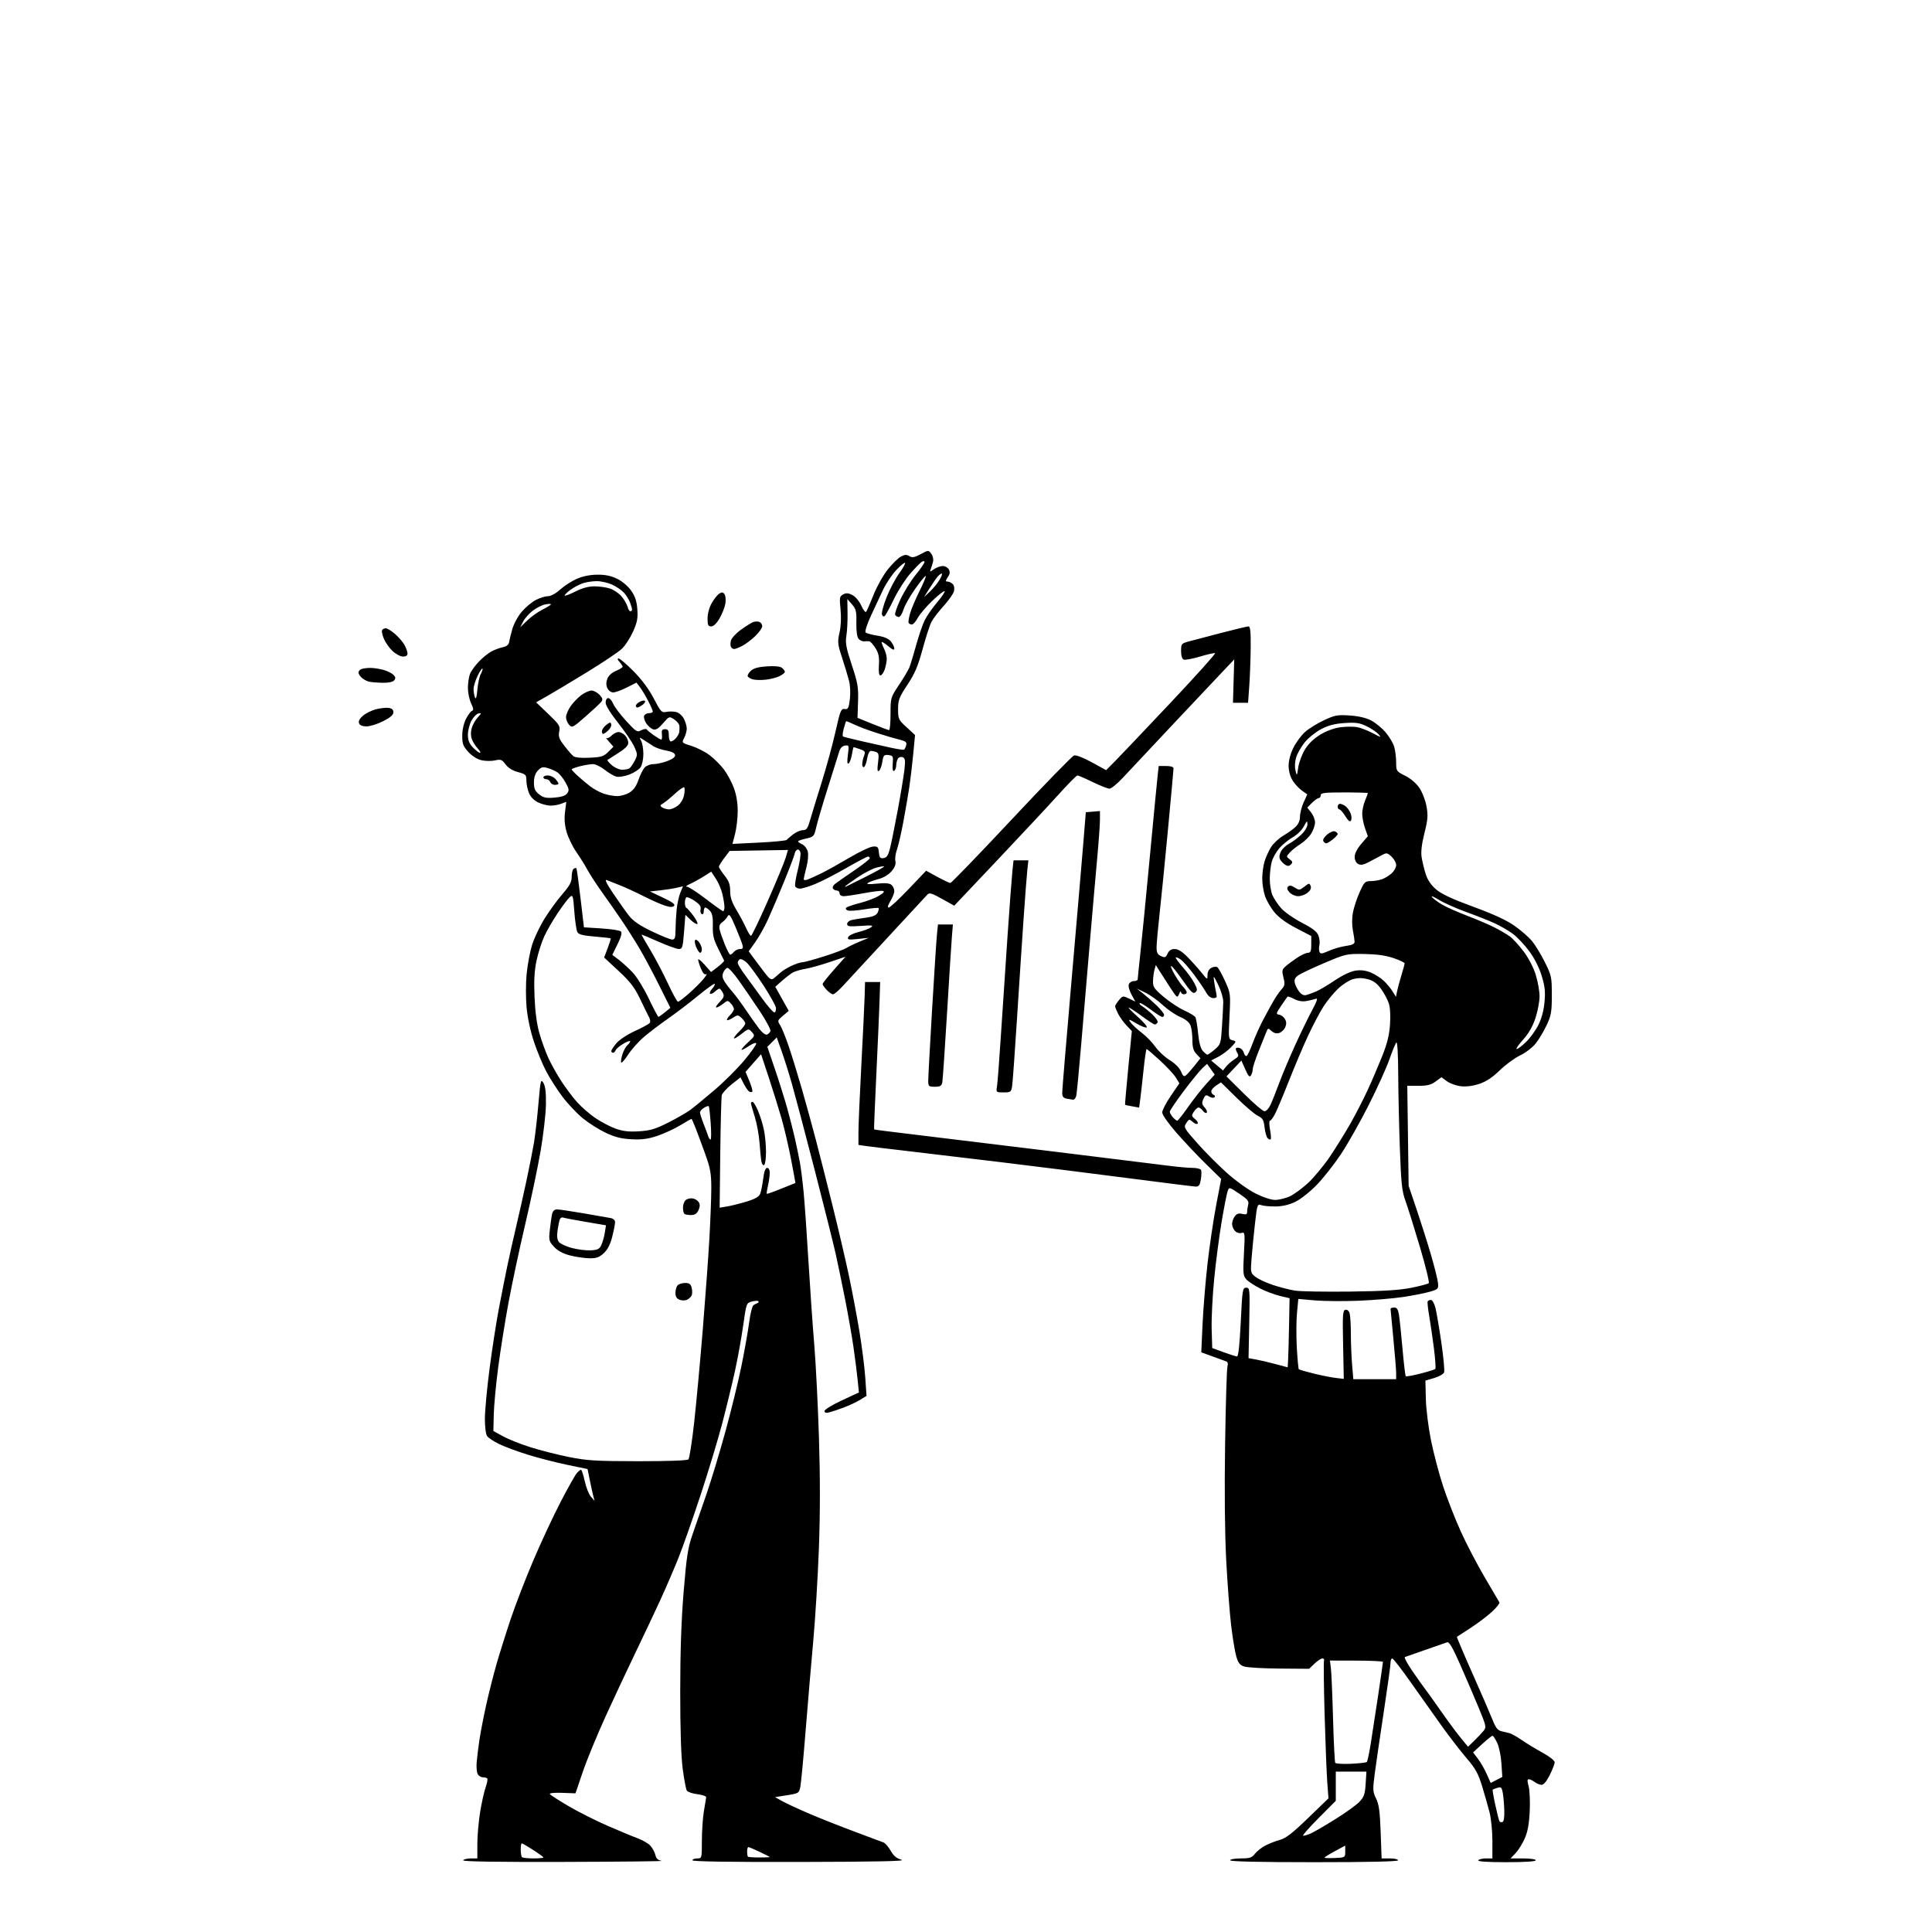 <svg version="1.1" xmlns="http://www.w3.org/2000/svg" xmlns:xlink="http://www.w3.org/1999/xlink" width="1024" height="1024" viewBox="0 0 1024 1024"><path stroke="none" fill="black" fill-rule="evenodd" d="M299.191,986.85C263.202,986.949 245.09,986.663 245.5,986.0C245.84,985.45 247.666,985.0 249.559,985.0L253.0,985.0L253.004,977.25C253.006,972.987 253.668,965.432 254.474,960.46C255.281,955.488 256.595,949.566 257.394,947.3C258.193,945.035 258.582,942.915 258.257,942.59C257.932,942.266 256.857,942.0 255.869,942.0C254.88,942.0 253.663,941.212 253.165,940.25C252.667,939.288 252.435,936.475 252.648,934.0C252.862,931.525 253.495,926.35 254.056,922.5C254.616,918.65 256.217,910.325 257.613,904.0C259.009,897.675 261.509,887.775 263.168,882.0C264.828,876.225 268.224,865.425 270.716,858.0C273.207,850.575 278.597,836.625 282.694,827.0C286.79,817.375 293.302,803.425 297.164,796.0C301.026,788.575 304.889,781.712 305.748,780.75C306.607,779.788 307.597,779 307.949,779.0C308.3,779.0 309.192,781.727 309.932,785.06C310.671,788.393 312.148,792.105 313.214,793.31L315.152,795.5L314.48,793.0C314.111,791.625 313.271,787.83 312.615,784.566L311.422,778.633L300.461,776.352C294.433,775.098 285.0,772.663 279.5,770.941C274.0,769.218 267.25,766.703 264.5,765.351C261.75,764 258.938,762.157 258.25,761.256C257.502,760.276 257.0,756.551 257.0,751.986C257.0,747.789 258.113,735.837 259.474,725.427C260.835,715.017 263.062,700.65 264.423,693.5C265.785,686.35 267.791,676.225 268.882,671.0C269.972,665.775 272.043,656.55 273.482,650.5C274.921,644.45 277.402,633.411 278.995,625.97C280.588,618.528 282.412,609.303 283.049,605.47C283.686,601.636 284.735,592.425 285.381,585.0C286.479,572.385 286.652,571.664 288.028,574.0C289.066,575.764 289.457,579.151 289.352,585.5C289.271,590.45 288.006,601.475 286.54,610.0C285.075,618.525 281.397,636.04 278.368,648.922C275.339,661.805 271.357,680.48 269.519,690.422C267.68,700.365 265.215,715.831 264.041,724.791C262.867,733.752 261.815,744.99 261.703,749.765L261.5,758.447L266.5,761.222C269.25,762.748 275.775,765.355 281.0,767.014C286.225,768.673 295.45,771.023 301.5,772.237C311.104,774.164 315.761,774.447 338.199,774.472C354.049,774.489 364.275,774.117 364.881,773.5C365.421,772.95 366.786,764.175 367.913,754.0C369.041,743.825 371.088,721.775 372.461,705.0C373.835,688.225 375.418,666.463 375.979,656.639C376.541,646.816 377.0,634.698 377.0,629.712C377.0,622.117 376.501,619.253 373.928,612.072C372.238,607.358 369.935,601.138 368.811,598.25C367.687,595.362 366.649,593.0 366.505,593.0C366.361,593.0 363.657,594.557 360.496,596.46C357.336,598.363 351.849,600.885 348.303,602.066C343.417,603.692 340.116,604.12 334.678,603.834C329.283,603.551 325.885,602.693 321.0,600.381C317.425,598.689 311.957,595.223 308.849,592.678C305.741,590.133 300.906,585.002 298.106,581.275C295.305,577.549 291.455,571.546 289.55,567.936C287.645,564.326 284.703,557.242 283.011,552.193C281.159,546.663 279.603,539.406 279.099,533.942C278.638,528.953 278.651,520.963 279.126,516.186C279.602,511.408 280.876,504.575 281.957,501.0C283.038,497.425 285.984,491.165 288.503,487.088C291.022,483.011 295.314,477.1 298.042,473.952C301.983,469.402 303,467.499 303.0,464.673C303.0,462.718 303.48,460.821 304.067,460.459C304.653,460.096 305.296,459.963 305.496,460.162C305.695,460.362 306.677,467.494 307.679,476.012L309.5,491.5L318.787,492.087C323.895,492.41 328.534,493.134 329.095,493.695C329.791,494.391 329.227,496.532 327.328,500.403L324.54,506.089L328.02,508.743C329.934,510.203 333.234,513.22 335.352,515.448C337.471,517.677 341.296,523.881 343.852,529.235C346.409,534.589 348.725,538.96 349.0,538.949C349.275,538.937 350.807,537.859 352.405,536.553L355.31,534.178L349.413,522.339C346.169,515.828 341.534,507.125 339.113,503.0C336.691,498.875 332.423,492.125 329.627,488.0C326.832,483.875 322.124,477.125 319.165,473.0C316.206,468.875 312.685,463.475 311.341,461.0C309.996,458.525 307.332,454.25 305.419,451.5C303.507,448.75 301.235,444.09 300.369,441.144C299.282,437.44 299.004,434.122 299.47,430.391L300.145,424.995L297.507,425.997C296.057,426.549 293.505,427.0 291.836,427.0C290.167,427.0 287.216,426.247 285.278,425.328C283.069,424.28 281.24,422.425 280.377,420.36C279.62,418.547 279.0,415.568 279.0,413.74C279.0,410.649 278.686,410.331 274.541,409.222C271.667,408.453 269.323,407.003 267.946,405.141C266.05,402.576 265.431,402.339 262.406,403.021C260.532,403.444 257.312,403.411 255.25,402.948C252.951,402.432 250.242,400.736 248.25,398.568C245.479,395.55 245,394.285 245,389.975C245.0,386.917 245.779,383.393 246.973,381.052C248.059,378.925 249.499,377 250.174,376.775C251.093,376.469 250.975,375.466 249.701,372.782C248.765,370.811 248,367.158 248,364.664C248,362.17 248.477,358.863 249.06,357.315C249.642,355.767 251.78,352.775 253.81,350.668C255.839,348.56 258.85,346.122 260.5,345.25C262.15,344.379 264.847,343.385 266.494,343.043C268.411,342.644 269.603,341.715 269.807,340.46C269.982,339.382 270.756,336.238 271.526,333.473C272.311,330.656 274.528,326.575 276.571,324.189C278.575,321.847 281.949,319.047 284.068,317.966C286.187,316.884 289.062,316.0 290.457,316.0C291.952,316.0 294.585,314.563 296.867,312.501C298.997,310.577 302.935,308.026 305.62,306.832C308.768,305.431 312.629,304.637 316.5,304.594C320.812,304.547 323.805,305.167 327.138,306.799C329.891,308.147 332.916,310.715 334.58,313.116C336.641,316.089 337.495,318.698 337.803,322.958C338.145,327.688 337.727,329.859 335.525,334.764C334.042,338.07 331.404,342.144 329.664,343.817C327.924,345.491 319.65,351.054 311.278,356.18C302.906,361.306 293.378,367.018 290.105,368.874L284.154,372.248L290.595,378.41C296.512,384.071 296.984,384.829 296.401,387.744C295.88,390.349 296.356,391.686 299.057,395.209C300.866,397.569 303.015,400.052 303.832,400.726C304.795,401.522 307.83,401.832 312.478,401.611C318.715,401.315 319.993,400.916 322.387,398.522L325.136,395.773L322.818,393.137C321.543,391.687 320.875,390.8 321.333,391.167C321.792,391.533 323.029,390.971 324.083,389.917C325.137,388.863 326.83,388.0 327.845,388C328.86,388 330.435,388.823 331.345,389.829C332.255,390.835 333.0,392.588 333.0,393.724C333.0,395.133 331.328,396.841 327.75,399.085C324.863,400.897 322.275,402.557 322.0,402.775C321.725,402.992 322.763,404.257 324.306,405.585C325.849,406.913 328.324,407.993 329.806,407.985C331.288,407.976 333,407.639 333.61,407.235C334.221,406.831 335.475,405.028 336.398,403.228C337.985,400.13 337.973,399.731 336.162,395.728C335.111,393.403 331.269,387.748 327.625,383.163C323.593,378.088 321.0,373.881 321.0,372.413C321.0,371.029 321.588,370.0 322.379,370C323.137,370 324.315,371.346 324.997,372.992C325.678,374.637 328.785,378.755 331.901,382.143C337.191,387.894 337.722,388.219 339.91,387.048C341.243,386.335 342.523,386.182 342.877,386.695C343.22,387.191 344.919,388.587 346.654,389.798C348.389,391.009 350.109,392 350.476,392C350.843,392 350.998,390.763 350.822,389.25C350.565,387.059 350.907,386.5 352.5,386.5C354.092,386.5 354.498,387.163 354.49,389.75C354.485,391.537 354.978,393 355.585,393.0C356.193,393 357.394,392.213 358.255,391.25C359.115,390.288 359.913,388.825 360.028,388.0C360.143,387.175 360.184,385.723 360.118,384.773C360.053,383.823 358.809,382.265 357.352,381.311C354.718,379.585 354.689,379.596 351.42,383.377C348.968,386.213 347.633,387.018 346.157,386.55C345.069,386.204 343.429,384.778 342.513,383.38C341.597,381.982 341.093,380.2 341.393,379.419C341.692,378.639 342.851,378 343.969,378C345.086,378.0 346.0,377.592 346.0,377.092C346.0,376.593 344.86,374.006 343.468,371.342C342.075,368.679 340.126,365.441 339.136,364.148L337.337,361.795L332.202,364.398C329.377,365.829 326.142,367 325.012,367C323.844,367.0 322.509,366.017 321.919,364.722C321.208,363.16 321.203,361.596 321.905,359.75C322.526,358.116 324.319,356.476 326.465,355.579C328.409,354.767 330.0,353.777 330.0,353.38C330,352.983 329.255,351.835 328.345,350.829C327.302,349.676 327.13,349 327.879,349C328.534,349 332.091,352.043 335.784,355.763C340.138,360.147 343.904,365.221 346.493,370.189C350.217,377.337 350.669,377.816 353.206,377.309C354.702,377.01 357.06,377.049 358.445,377.397C359.83,377.745 361.647,379.35 362.482,380.965C363.317,382.58 363.997,384.936 363.994,386.2C363.99,387.465 363.375,389.674 362.626,391.109C361.274,393.701 361.299,393.729 366.614,395.404C369.556,396.332 373.871,398.546 376.203,400.324C378.535,402.103 381.88,405.443 383.637,407.747C385.394,410.05 387.77,414.442 388.916,417.505C390.271,421.128 391.0,425.433 391.0,429.82C391.0,433.529 390.374,438.977 389.609,441.926L388.219,447.287L402.334,446.588C410.098,446.204 416.686,445.562 416.975,445.16C417.264,444.759 418.798,443.434 420.385,442.216C421.972,440.997 424.302,440.0 425.564,440C427.5,440 428.115,439.102 429.501,434.25C430.405,431.087 433.133,422.175 435.563,414.445C437.993,406.715 441.244,394.79 442.786,387.945C445.334,376.635 445.78,375.527 447.674,375.792C449.502,376.049 449.843,375.411 450.441,370.627C450.836,367.464 450.654,363.347 450.007,360.835C449.393,358.451 447.733,352.95 446.317,348.612C443.951,341.36 443.842,340.283 444.964,335.27C445.727,331.859 445.928,327.26 445.499,322.993C444.87,316.73 444.985,316.078 446.898,315.055C448.498,314.198 449.638,314.278 451.808,315.401C453.406,316.227 455.438,318.645 456.484,320.964C457.501,323.22 458.653,324.714 459.044,324.283C459.434,323.852 461.175,319.892 462.911,315.481C464.648,311.071 468.037,304.982 470.442,301.95C472.848,298.918 476.01,295.797 477.47,295.016C479.533,293.912 480.537,293.854 481.984,294.758C483.484,295.695 484.642,295.492 487.97,293.71C492.083,291.507 492.101,291.506 493.593,293.5C494.416,294.6 494.846,296.471 494.549,297.657C494.252,298.844 493.702,300.612 493.328,301.587C492.685,303.263 492.78,303.268 495.046,301.68C496.366,300.756 498.454,300.0 499.687,300C500.921,300 502.374,300.83 502.917,301.845C503.628,303.174 503.482,304.295 502.396,305.845C501.566,307.03 501.137,308.056 501.443,308.125C501.749,308.194 502.427,308.306 502.95,308.375C503.472,308.444 504.43,309.03 505.077,309.677C505.743,310.343 505.982,311.934 505.628,313.344C505.285,314.714 502.817,318.235 500.146,321.168C497.474,324.1 494.557,327.924 493.663,329.664C492.769,331.404 490.653,337.929 488.961,344.164C486.522,353.148 484.858,357.048 480.942,362.963C476.538,369.613 476.0,371.018 476,375.872C476,381.047 476.224,381.523 480.497,385.446L484.993,389.575L484.043,399.545C483.521,405.028 482.592,412.886 481.98,417.007C481.367,421.128 479.947,429.421 478.823,435.436C477.7,441.45 476.158,448.135 475.397,450.291C474.637,452.446 474.267,455.217 474.576,456.447C474.958,457.968 474.321,459.654 472.583,461.719C471.024,463.572 468.366,465.189 465.764,465.866C463.419,466.477 460.825,467.428 460.0,467.979C458.963,468.672 460.422,468.787 464.729,468.351C469.089,467.909 471.413,468.098 472.479,468.982C473.315,469.677 474,471.149 474,472.254C474.0,473.36 473.063,475.78 471.918,477.632C470.56,479.829 470.264,481.0 471.064,481.0C471.739,481 476.47,476.612 481.577,471.25L490.863,461.5L496.809,464.75C500.078,466.538 503.19,468 503.723,468C504.256,468 518.817,452.922 536.081,434.493C553.345,416.064 568.277,400.73 569.262,400.417C570.335,400.076 574.106,401.524 578.664,404.025L586.274,408.202L591.076,403.351C593.716,400.683 606.909,386.8 620.392,372.5C633.875,358.2 644.507,346.36 644.019,346.188C643.53,346.017 639.908,346.836 635.97,348.009C632.032,349.182 628.178,349.899 627.405,349.602C626.523,349.263 626.0,347.577 626.0,345.07C626.0,341.219 626.151,341.036 630.25,339.93C632.587,339.299 640.35,337.26 647.5,335.4C654.65,333.54 661.062,332.014 661.75,332.009C662.683,332.002 662.973,334.856 662.894,343.25C662.836,349.438 662.498,358.55 662.144,363.5L661.5,372.5L657.5,372.5L653.5,372.5L653.834,361.0L654.167,349.5L648.479,355.5C645.35,358.8 633.275,371.61 621.645,383.966C610.015,396.323 598.089,409.035 595.142,412.216C592.196,415.397 589.007,418 588.058,418C587.108,418.0 583.094,416.425 579.139,414.5C575.183,412.575 571.549,411.0 571.062,411.0C570.575,411.0 565.974,415.658 560.838,421.351C555.702,427.043 541.209,442.577 528.631,455.87L505.763,480.039L499.275,476.411C493.87,473.389 492.58,473.01 491.541,474.142C490.856,474.889 481.333,485.175 470.379,497.0C459.426,508.825 448.712,520.413 446.571,522.75C444.43,525.087 442.154,527.0 441.514,527.0C440.873,527 439.37,525.958 438.174,524.686C436.978,523.413 436,522.01 436,521.569C436,521.128 438.73,517.688 442.067,513.925L448.134,507.082L439.712,509.928C435.08,511.494 429.312,513.103 426.895,513.504C424.478,513.905 421.546,514.743 420.379,515.366C419.213,515.99 416.605,517.966 414.585,519.758L410.911,523.017L414.48,529.399L418.049,535.781L414.983,538.361C412.067,540.814 411.992,541.059 413.466,543.308C414.319,544.61 416.379,549.685 418.044,554.587C419.709,559.489 422.821,569.575 424.96,577.0C427.099,584.425 430.5,596.8 432.517,604.5C434.533,612.2 438.582,628.175 441.513,640.0C444.444,651.825 448.225,668.025 449.914,676.0C451.603,683.975 454.094,697.155 455.45,705.289C456.805,713.423 458.22,724.53 458.595,729.97L459.276,739.861L455.888,741.938C454.025,743.081 450.156,744.899 447.291,745.979C444.426,747.058 440.938,748.228 439.541,748.579C437.75,749.029 437.006,748.816 437.02,747.858C437.031,747.111 441.134,744.594 446.138,742.265L455.236,738.03L454.555,731.265C454.181,727.544 453.193,719.775 452.361,714.0C451.528,708.225 449.562,696.975 447.99,689.0C446.418,681.025 444.185,670.225 443.028,665.0C441.87,659.775 436.858,639.75 431.891,620.5C426.924,601.25 421.52,580.775 419.883,575.0C418.245,569.225 415.73,561.207 414.294,557.182L411.682,549.863L409.195,552.35L406.708,554.838L410.737,566.669C412.953,573.176 415.893,582.55 417.271,587.5C418.649,592.45 420.484,599.65 421.349,603.5C422.214,607.35 423.38,612.975 423.94,616.0C424.5,619.025 425.405,626.225 425.951,632.0C426.497,637.775 427.643,654.2 428.497,668.5C429.352,682.8 430.731,702.6 431.561,712.5C432.392,722.4 433.518,744.675 434.064,762.0C434.736,783.318 434.721,802.389 434.019,821.0C433.449,836.125 432.119,857.95 431.065,869.5C430.01,881.05 428.192,902.425 427.025,917.0C425.858,931.575 424.587,945.075 424.201,947.0C423.517,950.413 423.342,950.525 417.149,951.509L410.797,952.518L414.649,954.677C416.767,955.864 423.315,958.889 429.2,961.4C435.084,963.911 445.884,968.187 453.2,970.903C460.515,973.619 467.285,976.15 468.245,976.526C469.205,976.902 470.937,978.894 472.094,980.953C473.616,983.661 475.206,984.979 477.849,985.721C480.466,986.457 465.282,986.783 424.25,986.874C386.666,986.957 367.0,986.656 367.0,986.0C367.0,985.45 368.125,985.0 369.5,985.0C371.986,985.0 372,984.948 372.008,975.75C372.012,970.663 372.481,963.63 373.05,960.123C373.619,956.616 374.178,953.254 374.292,952.652C374.408,952.043 372.362,951.299 369.68,950.975C367.03,950.655 364.484,949.783 364.023,949.038C363.563,948.293 362.587,943.142 361.854,937.592C360.988,931.033 360.525,916.648 360.53,896.5C360.536,875.303 361.115,858.543 362.36,843.5C363.929,824.548 364.593,820.322 367.151,813.0C368.785,808.325 372.131,798.65 374.587,791.5C377.043,784.35 381.495,769.617 384.481,758.759C387.466,747.902 391.266,732.377 392.925,724.259C394.584,716.142 396.441,705.679 397.051,701.009C397.662,696.339 398.688,692.184 399.331,691.775C399.974,691.367 400.95,690.862 401.5,690.653C402.05,690.445 402.252,690.002 401.95,689.67C401.647,689.338 400.089,689.417 398.488,689.845C395.611,690.614 395.557,690.763 393.895,702.562C392.97,709.128 391.029,719.9 389.581,726.5C388.133,733.1 385.132,745.475 382.911,754.0C380.691,762.525 375.463,779.85 371.293,792.5C367.124,805.15 361.812,820.225 359.49,826.0C357.167,831.775 352.988,841.482 350.202,847.572C347.417,853.661 341.679,865.811 337.453,874.572C333.226,883.332 325.96,898.825 321.306,909.0C316.652,919.175 311.083,932.675 308.932,939.0L305.02,950.5L297.945,950.241C293.855,950.091 291.109,950.368 291.436,950.896C291.747,951.399 296.237,954.291 301.414,957.322C306.59,960.352 315.928,965.052 322.163,967.766C328.398,970.48 335.57,973.454 338.099,974.375C340.629,975.296 343.607,977.052 344.718,978.275C345.829,979.499 347.023,981.708 347.371,983.184C347.831,985.131 348.759,985.982 350.752,986.284C352.264,986.513 329.061,986.768 299.191,986.85zM696.5,987.0C667.5,987.0 652.0,986.652 652.0,986.0C652.0,985.45 654.523,985.0 657.606,985.0C662.411,985.0 663.496,984.639 665.201,982.472C666.294,981.082 668.837,979.104 670.85,978.076C672.864,977.049 676.315,975.723 678.52,975.129C681.537,974.317 685.199,971.465 693.323,963.603L704.117,953.156L703.492,944.828C703.148,940.248 702.512,924.125 702.079,909.0C701.645,893.875 701.498,880.938 701.752,880.25C702.006,879.562 701.628,879.0 700.912,879.0C700.195,879.0 698.316,880.237 696.735,881.75L693.861,884.5L678.181,884.376C669.556,884.308 661.161,883.828 659.525,883.311C657.157,882.562 656.285,881.464 655.251,877.935C654.536,875.496 653.306,868.037 652.517,861.359C651.728,854.682 650.555,839.157 649.91,826.859C649.168,812.718 648.953,790.166 649.326,765.5C649.65,744.05 650.21,725.493 650.571,724.262C651.001,722.796 650.757,721.86 649.863,721.547C649.114,721.284 645.846,720.096 642.602,718.907L636.704,716.746L637.372,701.949C637.739,693.812 638.924,679.356 640.005,669.827C641.086,660.297 643.16,646.277 644.614,638.67L647.256,624.841L639.17,616.927C634.723,612.574 627.691,605.131 623.542,600.386C619.223,595.445 615.999,590.849 615.998,589.629C615.996,588.458 618.04,584.505 620.54,580.844L625.085,574.188L623.224,571.127C622.2,569.444 618.4,565.352 614.778,562.034C611.156,558.715 607.983,556.0 607.726,556.0C607.469,556.0 606.731,561.062 606.085,567.25C605.439,573.438 604.653,580.423 604.338,582.773L603.766,587.047L600.133,586.391C598.135,586.03 596.414,585.671 596.309,585.593C596.204,585.515 596.967,576.687 598.006,565.976L599.894,546.5L597.059,543.5C595.5,541.85 593.499,539.06 592.612,537.3C591.725,535.539 591.015,533.739 591.033,533.3C591.052,532.86 591.971,531.413 593.077,530.086C595.022,527.75 595.195,527.723 598.419,529.26L601.751,530.849L599.7,527.104C598.559,525.022 597.934,522.613 598.293,521.679C598.647,520.756 599.851,520.0 600.969,520.0C602.086,520.0 603.0,519.593 603.0,519.095C603.0,518.598 603.656,512.185 604.458,504.845C605.26,497.505 607.503,474.625 609.441,454.0C611.38,433.375 613.231,414.137 613.555,411.25L614.144,406L618.072,406C620.551,406.0 621.998,406.461 621.994,407.25C621.991,407.938 620.651,422.675 619.017,440.0C617.382,457.325 615.364,477.575 614.532,485.0C613.7,492.425 613.015,500.115 613.01,502.089C613.002,504.903 613.514,505.913 615.375,506.761C617.444,507.704 617.893,507.531 618.854,505.422C619.618,503.745 620.774,503 622.61,503.0C624.412,503.0 626.599,504.364 629.426,507.25C631.715,509.587 635.031,513.29 636.794,515.478C639.957,519.402 640.0,519.419 640.0,516.763C640.0,515.085 640.761,513.663 642.021,512.989C643.132,512.394 644.538,512.214 645.145,512.59C645.752,512.965 647.603,516.248 649.258,519.886C652.223,526.404 652.258,526.676 651.66,538.64C651.065,550.539 651.096,550.792 653.248,551.355C655.41,551.92 655.398,551.975 652.471,555.056C650.837,556.776 647.798,559.059 645.717,560.129L641.935,562.074L645.077,564.718L648.219,567.362L649.859,565.306C650.762,564.175 652.717,562.48 654.205,561.539C656.503,560.086 656.735,559.548 655.743,557.96C655.101,556.932 654.832,555.835 655.145,555.522C655.458,555.209 656.409,555.22 657.258,555.546C658.108,555.872 659.042,557.052 659.334,558.17C659.626,559.287 660.28,559.945 660.788,559.631C661.295,559.318 662.737,556.244 663.992,552.802C665.247,549.359 667.84,543.607 669.754,540.021C671.668,536.434 674.154,531.925 675.279,530.0C676.403,528.075 678.211,525.507 679.295,524.294C680.991,522.396 681.125,521.533 680.254,518.104C679.36,514.581 679.49,513.898 681.372,512.202C682.542,511.148 685.292,509.096 687.482,507.642C689.672,506.189 692.26,505 693.232,505.0C694.658,505.0 695.0,504.139 695.0,500.551L695.0,496.101L686.958,491.917C681.729,489.197 677.71,486.262 675.471,483.53C673.576,481.218 671.345,477.396 670.513,475.037C669.681,472.679 669.007,468.443 669.015,465.624C669.024,462.806 669.586,458.695 670.265,456.489C670.944,454.283 672.481,450.906 673.68,448.984C674.879,447.063 677.756,444.368 680.074,442.995C682.392,441.623 685.348,439.508 686.644,438.295C688.182,436.857 689.008,434.946 689.022,432.795C689.034,430.983 689.907,427.599 690.962,425.275L692.88,421.05L690.01,419.007C688.432,417.884 686.209,415.457 685.071,413.614C683.791,411.544 683.0,408.569 683.0,405.828C683.0,403.07 683.971,399.444 685.567,396.241C686.979,393.407 689.77,389.653 691.77,387.897C693.769,386.142 698.271,383.364 701.773,381.726C707.466,379.061 708.899,378.796 715.32,379.215C719.887,379.513 724.008,380.457 726.643,381.807C728.921,382.975 732.41,385.83 734.397,388.15C736.383,390.471 738.454,393.974 738.998,395.935C739.543,397.896 739.991,401.59 739.994,404.144C740,408.684 740.107,408.841 744.743,411.144C747.558,412.542 750.607,415.126 752.242,417.5C753.78,419.734 755.464,424.053 756.055,427.282C756.958,432.217 756.8,434.314 754.978,441.587C753.528,447.375 753.051,451.457 753.49,454.305C753.846,456.612 754.816,460.632 755.645,463.237C756.661,466.432 758.463,469.096 761.177,471.419C764.034,473.865 769.739,476.525 780.851,480.593C791.475,484.482 798.483,487.714 802.674,490.657C806.07,493.042 810.254,496.682 811.972,498.747C813.689,500.811 816.761,505.851 818.797,509.947C822.328,517.049 822.5,517.861 822.5,527.447C822.5,536.31 822.176,538.191 819.766,543.336C818.262,546.546 815.656,550.909 813.974,553.033C812.273,555.18 808.603,557.996 805.708,559.374C802.843,560.738 797.984,564.301 794.909,567.294C791.017,571.08 787.715,573.266 784.047,574.484C780.692,575.599 777.144,576.051 774.284,575.729C771.813,575.45 768.489,574.259 766.896,573.081L764.0,570.94L760.916,573.22C758.516,574.995 756.509,575.5 751.858,575.5L745.884,575.5L746.246,602.0L746.607,628.5L750.834,641.0C753.158,647.875 756.579,658.68 758.434,665.011C760.29,671.342 761.964,678.036 762.154,679.886C762.484,683.097 762.296,683.31 758.0,684.594C755.525,685.334 749.225,686.593 744.0,687.393C738.775,688.192 727.975,689.105 720.0,689.421C712.025,689.737 701.591,689.649 696.814,689.226L688.128,688.457L687.425,695.962C687.038,700.09 687.002,708.381 687.346,714.386C687.689,720.391 688.163,725.496 688.399,725.732C688.634,725.967 692.128,726.977 696.163,727.976C700.198,728.974 705.466,730.028 707.868,730.316L712.236,730.841L711.868,712.686C711.541,696.559 711.681,694.495 713.121,694.217C714.118,694.024 714.978,694.788 715.357,696.202C715.696,697.466 715.979,702.37 715.986,707.099C715.994,711.829 716.291,719.141 716.647,723.349L717.293,731.0L728.647,731.0L740.0,731.0L739.988,727.75C739.981,725.962 739.315,717.75 738.508,709.5C737.701,701.25 737.032,694.163 737.021,693.75C737.009,693.337 737.86,693.0 738.912,693.0C740.343,693.0 740.983,693.944 741.455,696.75C741.801,698.812 742.651,706.897 743.342,714.716C744.033,722.535 744.819,729.152 745.087,729.421C745.356,729.69 748.862,729.064 752.878,728.031C756.894,726.998 760.438,725.896 760.752,725.581C761.067,725.266 760.738,720.394 760.021,714.754C759.304,709.114 758.172,701.35 757.505,697.5C756.837,693.65 756.477,690.163 756.705,689.75C756.932,689.337 757.713,689.0 758.44,689.0C759.168,689.0 760.242,690.913 760.827,693.25C761.413,695.587 762.82,703.867 763.954,711.648C765.088,719.429 765.739,726.517 765.4,727.399C765.062,728.281 762.696,729.619 760.143,730.374L755.5,731.745L755.722,741.361C755.848,746.782 757.047,756.421 758.472,763.457C759.862,770.322 762.745,781.255 764.878,787.752C767.012,794.25 771.204,804.976 774.193,811.589C777.183,818.202 782.924,829.212 786.952,836.056C790.979,842.9 794.482,848.866 794.735,849.313C794.989,849.76 793.239,851.959 790.848,854.2C788.457,856.44 783.35,860.307 779.5,862.794C775.65,865.281 772.363,867.419 772.196,867.545C772.028,867.672 775.667,876.263 780.282,886.638C784.897,897.012 789.701,908.093 790.957,911.261C792.762,915.814 793.793,917.144 795.871,917.604C797.317,917.924 799.276,918.396 800.224,918.652C801.171,918.908 804.096,920.585 806.724,922.377C809.351,924.17 814.312,927.172 817.75,929.049C821.321,930.999 824.0,933.136 824.0,934.034C824.0,934.9 822.835,937.946 821.411,940.804C819.794,944.047 818.175,946.0 817.102,946.0C816.156,946.0 814.509,945.339 813.441,944.532C812.374,943.724 810.974,943.049 810.331,943.032C809.461,943.008 809.427,943.961 810.2,946.75C810.771,948.812 811.032,954.775 810.78,960.0C810.449,966.866 809.708,970.886 808.107,974.5C806.889,977.25 804.708,980.737 803.259,982.25L800.626,985.0L807.313,985.0C811.104,985.0 814.0,985.433 814.0,986.0C814.0,986.624 808.147,987.0 798.441,987.0C788.323,987.0 783.098,986.65 783.5,986.0C783.84,985.45 785.666,985.0 787.559,985.0L791.0,985.0L791.0,975.71C791.0,970.601 790.31,963.738 789.466,960.46C788.622,957.182 786.827,950.9 785.478,946.5C783.485,940 781.974,937.281 777.423,932.0C774.341,928.425 768.373,920.697 764.16,914.827C759.947,908.957 752.524,898.495 747.665,891.577C742.806,884.66 738.419,879.0 737.915,879.0C737.412,879.0 737.0,880.092 737.0,881.426C737.0,882.76 735.401,894.347 733.448,907.176C731.494,920.004 729.341,934.745 728.664,939.933C727.523,948.667 727.575,949.654 729.355,953.253C730.874,956.323 731.383,960.063 731.779,971.07L732.28,985.0L736.64,985.0C739.038,985.0 741.0,985.45 741.0,986.0C741.0,986.652 725.5,987.0 696.5,987.0zM282.667,985.0C285.6,985.0 288.0,984.769 288.0,984.488C288.0,984.206 285.547,982.406 282.548,980.488C279.549,978.569 276.849,977.0 276.548,977.0C276.247,977.0 276.0,978.5 276.0,980.333C276.0,982.167 276.3,983.967 276.667,984.333C277.033,984.7 279.733,985.0 282.667,985.0zM402.413,984.5C405.483,984.5 407.995,984.401 407.997,984.279C407.999,984.158 405.594,982.92 402.654,981.529C399.713,980.138 397.013,979.0 396.654,979.0C396.294,979.0 396.0,980.05 396.0,981.333C396.0,982.617 396.187,983.854 396.416,984.083C396.645,984.312 399.344,984.5 402.413,984.5zM707.5,984.778C712.959,984.536 713.0,984.51 713.0,981.363L713.0,978.192L707.5,981.171C704.475,982.81 702.0,984.346 702.0,984.586C702.0,984.826 704.475,984.912 707.5,984.778zM690.723,973.0C691.373,973.0 693.165,972.453 694.703,971.785C696.241,971.117 702.0,967.774 707.5,964.357C713.0,960.94 718.829,956.754 720.454,955.055C722.966,952.427 723.469,950.998 723.82,945.483L724.233,939.0L716.116,939.0L708.0,939.0L708.0,946.731L708.0,954.462L698.77,963.731C693.693,968.829 690.072,973.0 690.723,973.0zM796.342,965.697C797.075,965.438 797.426,963.124 797.3,959.394C797.189,956.152 796.827,952.015 796.495,950.2C795.975,947.36 795.585,946.994 793.695,947.574C792.488,947.945 791.349,948.381 791.164,948.544C790.979,948.706 791.6,952.363 792.544,956.669C793.488,960.976 794.468,964.861 794.722,965.303C794.975,965.744 795.705,965.922 796.342,965.697zM793.173,943.411L796.251,941.819L795.792,934.659C795.539,930.722 794.531,925.812 793.552,923.75C792.573,921.688 791.451,920.0 791.059,920.0C790.667,920.0 788.188,921.982 785.549,924.404L780.752,928.809L783.346,932.209C784.773,934.08 786.875,937.723 788.017,940.306L790.095,945.002L793.173,943.411zM716.042,934.847C720.331,934.652 724.113,934.22 724.446,933.887C724.779,933.554 725.697,929.281 726.486,924.391C727.275,919.501 729.063,907.85 730.46,898.5C731.857,889.15 733,881.206 733,880.847C733,880.487 726.677,880.179 718.948,880.161L704.897,880.129L705.409,884.314C705.691,886.616 706.202,898.617 706.545,910.982C706.888,923.346 707.41,933.854 707.705,934.332C708,934.81 711.752,935.041 716.042,934.847zM781.333,922.658C783.117,920.921 785.34,918.572 786.273,917.437C787.894,915.468 787.775,914.902 783.648,904.937C781.271,899.197 776.89,888.98 773.913,882.234C769.899,873.139 768.112,870.094 767.0,870.458C766.175,870.727 761.0,872.526 755.5,874.455C750.0,876.384 745.102,878.103 744.616,878.276C744.13,878.448 745.868,881.709 748.479,885.523C751.09,889.337 754.106,893.592 755.181,894.978C756.256,896.365 760.143,901.797 763.818,907.049C767.493,912.301 772.208,918.672 774.295,921.207L778.09,925.816L781.333,922.658zM682.732,720.608C682.86,718.349 683.085,710.105 683.232,702.288L683.5,688.077L678.5,686.9C675.75,686.254 671.025,684.486 668.0,682.972C664.975,681.457 661.644,679.27 660.597,678.111C658.873,676.203 658.752,674.913 659.313,664.445C659.901,653.483 659.837,652.917 658.072,653.477C657.003,653.816 655.527,653.384 654.605,652.463C653.722,651.58 653.014,649.877 653.032,648.679C653.049,647.48 653.701,645.658 654.481,644.629C655.506,643.275 656.604,642.935 658.449,643.398C660.461,643.903 661.003,643.664 661.014,642.269C661.021,641.296 661.284,639.542 661.598,638.372C662.062,636.643 661.169,635.573 656.839,632.67C651.554,629.128 651.501,629.116 650.687,631.299C650.236,632.509 648.802,639.8 647.501,647.5C646.2,655.2 644.411,668.925 643.526,678.0C642.64,687.075 642.047,698.999 642.208,704.498L642.5,714.496L648.5,716.689C651.8,717.895 655.003,718.908 655.617,718.941C656.371,718.981 657.021,713.066 657.617,700.75C658.454,683.461 658.605,682.5 660.5,682.5C662.442,682.5 662.489,683.042 662.126,701.181L661.751,719.863L665.626,720.547C667.757,720.924 672.425,722.016 676.0,722.974L682.5,724.716L682.732,720.608zM364.306,688.816C363.262,689.364 361.55,689.405 360.25,688.914C358.646,688.308 358.0,687.251 358.0,685.232C358.0,683.675 358.54,681.86 359.2,681.2C359.86,680.54 361.651,680.0 363.181,680.0C365.313,680.0 366.108,680.583 366.589,682.498C366.934,683.872 366.968,685.642 366.664,686.432C366.361,687.223 365.3,688.295 364.306,688.816zM715.5,684.565C733.155,684.347 741.747,683.818 748.0,682.561C752.675,681.621 756.848,680.515 757.274,680.102C757.7,679.689 755.59,671.06 752.585,660.926C749.58,650.792 746.136,639.8 744.932,636.5C743.055,631.355 742.63,627.364 741.95,608.5C741.514,596.4 741.122,578.647 741.078,569.05C741.032,558.613 740.637,551.982 740.096,552.55C739.599,553.072 737.939,557.1 736.408,561.5C734.876,565.9 729.927,576.817 725.408,585.76C720.89,594.703 714.274,606.404 710.707,611.763C707.139,617.122 701.358,624.456 697.86,628.06C694.326,631.703 689.292,635.675 686.531,637.003C683.219,638.594 679.716,639.409 676.031,639.445C672.989,639.475 669.569,639.158 668.431,638.74C666.467,638.019 666.303,638.499 665.198,648.24C664.557,653.883 663.742,662.134 663.387,666.576C662.755,674.486 662.796,674.695 665.425,676.762C666.901,677.923 671.068,679.858 674.685,681.062C678.303,682.265 683.566,683.613 686.381,684.056C689.197,684.498 702.3,684.728 715.5,684.565zM312.234,666.909C309.63,666.859 305.025,666.168 302.0,665.374C298.322,664.408 295.552,662.9 293.637,660.823C290.931,657.886 290.811,657.38 291.448,651.608C291.819,648.248 292.369,644.487 292.67,643.25C293.008,641.859 293.972,641.0 295.195,641.0C296.283,641.0 302.647,641.941 309.337,643.091C316.026,644.242 322.512,645.375 323.75,645.61C325.075,645.862 326.0,646.766 326.0,647.809C326.0,648.783 325.318,652.262 324.484,655.54C323.438,659.655 322.04,662.351 319.969,664.25C317.532,666.483 316.079,666.983 312.234,666.909zM312.992,662.707C316.715,662.535 317.692,662.064 318.697,659.958C319.364,658.56 320.197,655.62 320.548,653.426L321.186,649.437L310.343,647.591C304.379,646.575 298.996,645.551 298.379,645.315C297.763,645.078 297.011,645.528 296.709,646.315C296.408,647.101 295.871,649.714 295.518,652.122C295.083,655.077 295.301,657.06 296.187,658.223C296.909,659.171 299.975,660.614 303.0,661.43C306.025,662.246 310.521,662.821 312.992,662.707zM366.188,644.0C364.618,644.0 363.033,643.7 362.667,643.333C362.3,642.967 362.0,641.447 362.0,639.956C362.0,638.465 362.65,636.705 363.445,636.046C364.24,635.386 365.881,634.994 367.093,635.173C368.304,635.353 369.767,636.253 370.344,637.172C371.086,638.356 371.049,639.597 370.217,641.422C369.354,643.316 368.286,644.0 366.188,644.0zM385.464,639.431C387.684,639.062 392.333,637.889 395.795,636.826C400.4,635.411 402.322,634.284 402.95,632.631C403.423,631.387 404.13,627.812 404.52,624.685C404.999,620.851 405.681,619.0 406.615,619.0C407.465,619.0 407.991,620.062 407.976,621.75C407.963,623.263 407.538,626.287 407.031,628.472C406.525,630.656 406.244,632.577 406.407,632.74C406.57,632.903 410.032,631.68 414.102,630.022C418.171,628.364 421.539,627.005 421.587,627.003C421.635,627.002 420.628,621.524 419.349,614.831C418.069,608.137 415.835,598.477 414.384,593.363C412.933,588.249 409.864,578.37 407.565,571.41L403.385,558.755L399.27,563.431L395.155,568.106L397.221,573.076C398.357,575.81 399.027,578.307 398.71,578.624C398.393,578.941 397.649,578.901 397.057,578.535C396.465,578.17 395.191,576.329 394.224,574.445L392.467,571.02L387.753,574.76C385.16,576.817 382.824,579.4 382.561,580.5C382.299,581.6 381.936,595.461 381.756,611.302L381.428,640.103L385.464,639.431zM675.884,635.978C677.873,635.966 681.3,635.137 683.5,634.136C685.7,633.136 690.039,629.995 693.142,627.157C696.244,624.319 701.455,618.061 704.722,613.249C707.988,608.437 712.951,600.45 715.751,595.5C718.552,590.55 722.612,582.675 724.774,578.0C726.937,573.325 730.394,565.278 732.457,560.117C735.226,553.189 736.346,548.718 736.735,543.031C737.057,538.333 736.802,533.93 736.08,531.743C735.429,529.771 733.582,526.343 731.975,524.125C729.878,521.229 727.918,519.786 725.027,519.007C722.238,518.256 719.839,518.235 717.224,518.94C715.147,519.499 711.505,521.823 709.13,524.106C706.755,526.388 703.287,530.639 701.423,533.553C699.559,536.467 695.964,543.272 693.433,548.676C690.903,554.079 686.354,564.788 683.323,572.473C680.293,580.158 676.946,588.146 675.886,590.223C674.826,592.3 673.577,594.0 673.109,594.0C672.641,594.0 672.65,596.1 673.13,598.666C673.609,601.232 673.769,603.565 673.484,603.849C673.2,604.134 672.473,603.873 671.87,603.27C671.267,602.667 670.539,600.09 670.252,597.543C669.807,593.597 669.269,592.681 666.615,591.353C664.902,590.496 659.818,586.169 655.318,581.737L647.137,573.68L644.568,575.363C643.156,576.289 642.0,577.673 642.0,578.44C642.0,579.206 642.562,580.034 643.25,580.28C643.938,580.525 644.142,581.108 643.705,581.575C643.267,582.042 642.023,581.871 640.941,581.195C639.225,580.123 638.826,580.288 637.828,582.479C636.878,584.563 636.993,585.335 638.502,587.002C639.502,588.108 639.987,589.346 639.579,589.755C639.171,590.163 638.261,589.71 637.558,588.748C636.855,587.787 635.822,587.0 635.262,587.0C634.702,587.0 633.583,587.996 632.774,589.213C631.438,591.226 631.495,591.581 633.402,593.127C634.556,594.063 635.165,595.164 634.756,595.574C634.347,595.985 633.171,595.559 632.142,594.629C630.373,593.028 630.189,593.062 628.751,595.257C627.285,597.494 627.495,597.878 634.526,605.829C638.538,610.367 645.574,617.449 650.161,621.567C654.832,625.761 661.528,630.581 665.384,632.527C669.525,634.616 673.71,635.991 675.884,635.978zM633.662,628.908C632.473,628.857 616.425,626.854 598.0,624.455C579.575,622.057 549.425,618.271 531.0,616.042C512.575,613.813 489.625,611.077 480.0,609.962C470.375,608.847 460.812,607.685 458.75,607.38L455.0,606.824L454.996,600.162C454.994,596.498 455.671,580.675 456.502,565.0C457.333,549.325 458.122,532.9 458.256,528.5L458.5,520.5L462.5,520.5L466.5,520.5L466.179,530.5C466.003,536.0 465.235,553.533 464.474,569.461C463.712,585.39 463.183,598.517 463.298,598.631C463.413,598.746 473.405,600.017 485.503,601.456C497.602,602.895 531.125,606.978 560.0,610.529C588.875,614.08 616.059,617.439 620.409,617.993C624.759,618.547 630.02,619.0 632.1,619.0C634.18,619.0 636.17,619.467 636.523,620.037C636.875,620.607 636.862,622.857 636.494,625.037C635.948,628.269 635.425,628.983 633.662,628.908zM405.029,617.482C404.495,617.812 403.849,617.051 403.593,615.791C403.337,614.531 402.887,610.093 402.592,605.929C402.297,601.764 401.149,595.464 400.041,591.929C398.933,588.393 398.02,585.163 398.013,584.75C398.006,584.337 398.395,584.0 398.877,584.0C399.359,584.0 400.66,586.138 401.767,588.75C402.874,591.362 404.28,595.885 404.89,598.799C405.501,601.714 406.0,606.975 406.0,610.49C406.0,614.006 405.563,617.152 405.029,617.482zM376.617,604.0C376.991,604.0 377.023,600.118 376.688,595.373C376.353,590.628 375.88,586.547 375.637,586.304C375.394,586.06 374.251,586.451 373.097,587.171C371.944,587.892 371.0,588.988 371.0,589.607C371.0,590.227 371.86,592.931 372.912,595.617C373.964,598.302 375.074,601.288 375.381,602.25C375.687,603.212 376.243,604.0 376.617,604.0zM338.73,599.612C344.707,599.236 347.392,598.432 354.23,594.971C358.778,592.669 364.075,589.614 366.0,588.182C367.925,586.75 373.643,582.05 378.707,577.737C383.771,573.425 390.896,566.321 394.541,561.951C398.186,557.581 401.016,553.549 400.831,552.993C400.645,552.436 398.807,553.126 396.747,554.526C394.686,555.926 393.0,556.75 393.0,556.357C393.0,555.964 394.639,554.141 396.642,552.306C400.167,549.077 400.227,548.908 398.507,547.008C396.752,545.068 396.686,545.081 392.865,548.107C390.739,549.79 389.0,550.764 389.0,550.271C389.0,549.778 390.35,548.081 392.0,546.5C393.65,544.919 395.0,543.105 395.0,542.468C395.0,541.831 394.112,540.506 393.026,539.523C391.156,537.831 390.913,537.827 388.439,539.448C387.002,540.39 385.603,540.936 385.33,540.663C385.057,540.39 385.771,539.229 386.917,538.083C388.062,536.938 389.0,535.473 389.0,534.829C389.0,534.185 388.267,532.848 387.371,531.858C385.805,530.127 385.646,530.133 383.236,532.029C381.858,533.113 380.257,534.0 379.678,534.0C379.099,534.0 379.875,532.696 381.403,531.102C383.751,528.65 384.006,527.879 383.054,526.102C382.436,524.946 381.643,524.0 381.294,524.0C380.944,524.0 379.832,524.747 378.823,525.661C377.813,526.574 376.693,527.027 376.333,526.667C375.973,526.307 376.498,525.107 377.5,524C378.502,522.893 379.085,521.752 378.797,521.464C378.509,521.176 374.568,523.991 370.039,527.72C365.51,531.449 358.36,536.9 354.152,539.833C349.943,542.766 344.172,547.15 341.327,549.574C338.483,551.998 334.67,556.273 332.855,559.074C331.04,561.875 329.394,563.683 329.197,563.092C329,562.501 329.348,560.475 329.971,558.589C330.593,556.703 331.754,554.619 332.551,553.958C333.348,553.296 334.0,552.375 334.0,551.911C334.0,551.447 332.385,552.021 330.41,553.185C328.436,554.35 326.588,555.91 326.303,556.652C326.019,557.393 325.384,558.0 324.893,558.0C324.402,558.0 324.0,557.585 324.0,557.077C324.0,556.569 325.225,554.698 326.722,552.919C328.271,551.078 332.535,548.275 336.618,546.415C340.564,544.616 344.079,542.681 344.43,542.113C344.781,541.546 344.627,540.276 344.088,539.291C343.549,538.306 341.418,533.967 339.352,529.649C336.317,523.306 334.118,520.425 327.899,514.647L320.202,507.497L322.077,502.557C323.108,499.841 323.831,497.497 323.683,497.35C323.536,497.202 319.702,496.772 315.164,496.393C308.907,495.872 306.693,495.295 306.004,494.007C305.504,493.073 304.783,488.179 304.402,483.131C303.744,474.412 303.62,474.034 301.929,475.564C300.949,476.451 298.073,480.269 295.536,484.05C293,487.831 289.799,493.381 288.425,496.384C287.05,499.387 285.224,505.141 284.366,509.172C283.232,514.505 282.946,519.768 283.317,528.5C283.647,536.298 284.552,543.019 285.901,547.694C287.042,551.651 289.165,557.501 290.618,560.694C292.071,563.887 295.161,569.425 297.486,573.0C299.81,576.575 303.552,581.565 305.8,584.089C308.048,586.614 312.371,590.39 315.408,592.481C318.444,594.572 323.307,597.134 326.214,598.175C330.204,599.603 333.273,599.955 338.73,599.612zM623.971,594.0C624.335,594.0 626.917,590.737 629.71,586.75C632.502,582.763 636.82,577.263 639.304,574.53L643.822,569.559L641.796,566.713L639.77,563.868L637.264,566.184C635.886,567.458 631.438,572.923 627.38,578.33C623.321,583.736 620.0,588.651 620.0,589.251C620.0,589.851 620.745,591.165 621.655,592.171C622.565,593.177 623.608,594.0 623.971,594.0zM670.236,589.0C671.081,589.0 672.476,587.518 673.335,585.706C674.195,583.894 676.242,578.767 677.885,574.313C679.527,569.859 683.406,560.654 686.504,553.857C689.602,547.061 693.704,538.631 695.619,535.124C697.83,531.075 698.561,528.954 697.622,529.315C696.808,529.627 694.59,530.174 692.692,530.53C690.353,530.969 688.209,530.642 686.029,529.515C684.261,528.601 682.646,528.021 682.44,528.226C682.234,528.432 680.716,530.603 679.066,533.05C676.259,537.213 676.193,537.521 678.035,537.82C679.118,537.996 680.5,539.065 681.105,540.196C681.879,541.643 681.897,542.931 681.164,544.54C680.591,545.797 679.162,547.131 677.989,547.503C676.602,547.944 675.192,547.578 673.954,546.458C672.139,544.816 672.008,544.846 671.12,547.118C670.609,548.428 668.797,552.95 667.095,557.167C665.393,561.383 663.993,565.658 663.985,566.667C663.976,567.675 663.547,569.167 663.032,569.983C662.301,571.138 661.637,570.433 660.027,566.793L657.96,562.121L654,566.31L650.04,570.5L659.371,579.75C664.502,584.837 669.392,589.0 670.236,589.0zM568.731,582.864C568.054,582.789 566.487,582.533 565.25,582.294C563.586,581.974 562.999,581.163 562.995,579.18C562.992,577.706 565.241,550.625 567.994,519.0C570.747,487.375 573.561,454.525 574.249,446.0L575.5,430.5L579.25,430.19L583.0,429.879L583.0,434.423C583.0,436.922 582.307,446.512 581.461,455.734C580.615,464.955 578.837,485.325 577.51,501.0C576.183,516.675 574.162,540.525 573.019,554.0C571.877,567.475 570.721,579.513 570.452,580.75C570.182,581.987 569.408,582.939 568.731,582.864zM531.909,579.0C527.955,579.0 527.915,578.963 528.438,575.75C528.729,573.962 529.664,561.7 530.515,548.5C531.367,535.3 532.944,511.675 534.019,496.0C535.095,480.325 536.25,464.913 536.586,461.75L537.196,456.0L541.133,456.0L545.069,456.0L544.536,460.75C544.242,463.363 543.332,475.175 542.513,487.0C541.694,498.825 540.109,522.9 538.992,540.5C537.874,558.1 536.723,573.962 536.435,575.75C535.944,578.787 535.648,579.0 531.909,579.0zM495.481,576.0C492.222,576.0 491.999,575.793 491.991,572.75C491.987,570.962 492.902,553.975 494.025,535.0C495.148,516.025 496.309,498.137 496.605,495.25L497.144,490.0L501.1,490.0L505.056,490.0L504.537,496.25C504.252,499.688 503.088,518.025 501.949,537.0C500.811,555.975 499.673,572.513 499.421,573.75C499.051,575.565 498.288,576.0 495.481,576.0zM628.666,569.862C629.441,569.219 631.465,566.938 633.163,564.794L636.251,560.896L634.125,558.633C632.529,556.935 632.0,555.095 632.0,551.251C632.0,548.434 631.556,544.963 631.013,543.535C630.37,541.844 628.452,540.265 625.504,539.002C623.017,537.936 618.849,535.081 616.241,532.659C613.633,530.237 609.475,527.285 607.0,526.099L602.5,523.942L606.0,526.708C607.925,528.23 611.188,531.115 613.25,533.12C615.312,535.124 617.0,537.268 617.0,537.882C617.0,538.497 616.559,539.0 616.02,539.0C615.481,539.0 612.687,537.219 609.811,535.042C606.935,532.865 604.339,531.343 604.041,531.659C603.744,531.976 604.376,532.744 605.447,533.367C606.517,533.99 608.922,535.937 610.791,537.693C612.66,539.449 613.895,541.361 613.535,541.943C613.176,542.524 612.508,543.0 612.051,543.0C611.594,543.0 608.469,540.975 605.107,538.5C601.745,536.025 598.658,534.005 598.247,534.011C597.836,534.017 599.975,536.221 603.0,538.908C606.025,541.596 608.183,544.12 607.795,544.519C607.408,544.917 604.979,544.006 602.399,542.494C598.212,540.04 597.866,539.971 599.184,541.852C599.996,543.012 602.662,545.489 605.109,547.357C607.555,549.225 610.842,552.607 612.412,554.873C613.982,557.139 617.381,560.294 619.966,561.884C622.795,563.625 625.18,566.02 625.96,567.904C627.008,570.434 627.526,570.809 628.666,569.862zM639.943,559.0C640.291,559.0 642.037,557.763 643.823,556.25C646.956,553.597 647.092,553.166 647.687,544.0C648.026,538.775 648.324,532.925 648.348,531.0C648.373,529.075 647.175,525.025 645.688,522.0C643.212,516.964 643.026,516.795 643.485,520.0C643.761,521.925 644.267,524.737 644.61,526.25C645.141,528.595 644.914,529.0 643.07,529.0C641.686,529.0 640.294,527.886 639.203,525.905C638.267,524.203 635.372,519.96 632.77,516.476C630.169,512.992 627.046,509.445 625.83,508.594C624.615,507.742 623.426,507.241 623.187,507.48C622.949,507.718 624.655,510.07 626.979,512.707C629.304,515.343 632.046,519.143 633.073,521.152C634.667,524.27 634.734,524.976 633.53,525.975C632.379,526.93 631.15,525.751 626.855,519.573C623.959,515.408 621.214,512.0 620.753,512.0C620.292,512.0 621.163,514.128 622.687,516.73C624.212,519.331 626.256,522.256 627.23,523.23C628.203,524.203 629.0,525.45 629.0,526.0C629.0,526.55 628.325,527.0 627.5,527.0C626.675,527.0 625.971,526.438 625.937,525.75C625.902,525.062 625.449,525.559 624.93,526.854C624.031,529.1 623.811,528.938 620.176,523.354C618.079,520.134 615.518,516.15 614.485,514.5L612.606,511.5L611.902,514.0C611.516,515.375 611.161,518.075 611.114,520.0C611.039,523.072 611.73,524.094 616.764,528.355C619.919,531.025 624.821,534.264 627.658,535.552C630.495,536.84 633.149,538.431 633.555,539.089C633.961,539.746 634.619,543.607 635.017,547.669C635.494,552.548 636.346,555.725 637.525,557.027C638.507,558.112 639.595,559.0 639.943,559.0zM803.906,556.0C804.507,556.0 806.735,554.312 808.858,552.25C810.981,550.188 813.901,546.163 815.347,543.308C817.039,539.965 818.205,535.643 818.62,531.174C819.136,525.623 818.84,522.832 817.141,517.237C815.82,512.89 813.315,507.931 810.522,504.137C808.051,500.78 804.11,496.62 801.764,494.892C799.419,493.164 795.025,490.629 792.0,489.259C788.975,487.889 782.225,485.226 777.0,483.341C771.775,481.457 765.281,478.552 762.568,476.885C759.855,475.219 758.244,474.589 758.988,475.486C759.732,476.382 762.176,478.188 764.42,479.5C766.664,480.812 772.605,483.449 777.623,485.361C782.641,487.273 789.144,490.053 792.074,491.538C795.005,493.023 798.705,495.197 800.297,496.369C801.89,497.541 805.167,501.122 807.58,504.327C810.182,507.783 812.788,512.812 813.984,516.683C815.093,520.273 816.0,525.404 816.0,528.084C816.0,530.765 815.025,535.927 813.834,539.555C812.357,544.055 810.261,547.718 807.242,551.076C804.807,553.784 803.306,556.0 803.906,556.0zM406.496,548.363C407.238,548.078 408.074,547.249 408.354,546.521C408.633,545.792 406.042,540.948 402.595,535.757C399.148,530.565 394.189,523.321 391.576,519.659C388.963,515.996 386.296,513.0 385.649,513.0C385.003,513.0 384.012,514.013 383.448,515.25C382.684,516.924 382.797,518.14 383.891,520.0C384.699,521.375 386.569,523.85 388.046,525.5C389.523,527.15 392.706,531.425 395.119,535.0C397.533,538.575 400.776,543.161 402.327,545.19C403.943,547.306 405.722,548.66 406.496,548.363zM410.5,536.601C411.05,536.424 411.397,535.343 411.272,534.198C411.147,533.054 408.172,527.703 404.661,522.309C401.15,516.914 397.123,511.44 395.713,510.145C394.302,508.85 392.665,508.089 392.074,508.454C391.483,508.819 391.0,509.666 391.0,510.336C391.0,511.006 392.688,513.821 394.75,516.592C396.812,519.363 400.975,525.071 404.0,529.277C407.025,533.482 409.95,536.778 410.5,536.601zM359.34,530.955C359.802,530.98 362.575,528.862 365.503,526.25C368.431,523.638 371.87,520.172 373.145,518.548C374.42,516.924 374.923,515.93 374.262,516.338C373.478,516.823 372.529,515.809 371.53,513.418C370.689,511.404 370.019,509.248 370.042,508.628C370.065,508.008 371.612,509.231 373.481,511.347L376.879,515.194L380.475,512.452C382.452,510.943 383.942,509.432 383.785,509.092C383.628,508.753 382.183,505.84 380.574,502.618C378.203,497.872 377.68,495.612 377.816,490.7C377.937,486.296 377.532,484.141 376.336,482.819C375.431,481.819 374.31,481.0 373.845,481.0C373.38,481.0 373.0,481.927 373.0,483.059C373.0,484.287 372.561,484.847 371.913,484.446C371.315,484.077 371.051,482.915 371.325,481.864C371.685,480.49 370.819,479.27 368.245,477.521C366.277,476.183 364.291,475.32 363.833,475.603C363.375,475.886 363.0,477.179 363.0,478.476C363.0,479.772 363.356,480.983 363.791,481.167C364.227,481.35 365.864,483.2 367.431,485.277C368.997,487.355 369.986,489.347 369.629,489.704C369.272,490.062 367.694,489.123 366.123,487.618L363.267,484.882L362.559,493.941C361.916,502.16 361.661,503.0 359.81,503.0C358.688,503.0 353.772,501.225 348.885,499.056C343.998,496.887 340.0,495.24 340.0,495.396C340.0,495.553 342.137,499.256 344.75,503.625C347.363,507.994 351.525,515.921 354.0,521.24C356.475,526.559 358.878,530.931 359.34,530.955zM692.5,527.358C693.6,527.029 695.85,526.209 697.5,525.534C699.15,524.86 703.592,522.233 707.372,519.697C711.566,516.883 715.881,514.84 718.446,514.456C721.315,514.026 723.893,514.346 726.574,515.466C728.733,516.368 731.795,518.32 733.377,519.803C734.959,521.286 737.069,523.812 738.066,525.415L739.879,528.33L740.475,525.415C740.804,523.812 741.829,520.025 742.755,517.0C743.681,513.975 744.452,511.112 744.469,510.637C744.486,510.163 741.8,508.873 738.5,507.771C734.37,506.392 729.539,505.726 723.0,505.634C713.715,505.503 713.235,505.613 701.782,510.471C695.338,513.206 689.086,516.181 687.889,517.083C686.303,518.28 685.877,519.371 686.316,521.112C686.646,522.425 687.723,524.502 688.709,525.728C689.925,527.24 691.142,527.763 692.5,527.358zM409.987,518.642C410.805,518.014 412.38,516.658 413.487,515.63C414.594,514.601 417.3,512.923 419.5,511.902C421.7,510.88 424.282,510.034 425.238,510.022C426.194,510.01 431.369,508.608 436.738,506.907C442.107,505.206 447.502,503.178 448.726,502.4C449.95,501.622 453.1,500.104 455.726,499.027L460.5,497.069L454.728,497.675C449.762,498.196 449.039,498.063 449.553,496.722C449.882,495.865 452.331,494.64 454.994,494.001C457.658,493.362 460.637,492.254 461.615,491.539C463.115,490.442 462.267,490.319 456.197,490.754C450.187,491.184 449.0,491.017 449.0,489.743C449.0,488.903 450.012,487.968 451.25,487.664C452.488,487.36 455.879,486.802 458.786,486.422C462.54,485.933 464.375,485.167 465.117,483.781C465.692,482.707 465.93,481.597 465.646,481.313C465.363,481.029 461.938,481.336 458.035,481.994C454.133,482.652 450.203,482.908 449.303,482.563C448.33,482.189 448.038,481.581 448.583,481.064C449.087,480.585 452.388,479.465 455.918,478.574C459.448,477.684 463.948,475.959 465.918,474.741C468.581,473.096 469.06,472.443 467.784,472.197C466.84,472.015 462.305,472.571 457.706,473.433C453.107,474.295 448.367,475.0 447.172,475.0C445.908,475.0 445.0,474.373 445.0,473.5C445.0,472.675 444.352,472.0 443.559,472.0C442.766,472.0 441.821,471.52 441.459,470.933C441.096,470.347 441.632,469.222 442.65,468.434C443.667,467.646 448.212,464.471 452.75,461.379C457.288,458.287 461.0,455.362 461.0,454.878C461.0,454.395 460.572,454.0 460.049,454.0C459.526,454.0 454.336,456.737 448.516,460.083C442.697,463.429 435.259,467.254 431.987,468.583C428.716,469.912 425.117,471.0 423.988,471.0C422.86,471.0 421.719,470.432 421.453,469.739C421.187,469.045 421.815,465.147 422.849,461.077C423.882,457.006 424.507,452.83 424.237,451.797C423.966,450.764 423.24,450.086 422.623,450.292C422.005,450.498 421.342,451.528 421.149,452.583C420.956,453.637 418.409,460.35 415.489,467.5C412.569,474.65 408.733,483.65 406.965,487.5C405.196,491.35 402.195,496.688 400.295,499.363L396.841,504.226L399.171,507.408C400.452,509.158 403.075,512.659 405.0,515.187C407.848,518.927 408.777,519.57 409.987,518.642zM387.062,506.0C387.443,506.0 388.315,505.325 389.0,504.5C389.685,503.675 391.12,503.0 392.19,503.0C393.727,503.0 394.003,502.528 393.504,500.75C393.157,499.512 391.476,495.204 389.768,491.174C387.156,485.009 386.505,484.138 385.659,485.674C385.106,486.679 383.796,488.113 382.747,488.863C381.345,489.865 381.006,490.924 381.467,492.863C381.811,494.313 383.055,497.863 384.231,500.75C385.406,503.637 386.68,506.0 387.062,506.0zM704.364,503.957C706.814,502.873 710.885,501.703 713.409,501.357C716.736,500.901 717.988,500.284 717.956,499.114C717.932,498.226 717.519,495.475 717.037,493.0C716.525,490.368 716.542,486.48 717.077,483.633C717.581,480.957 719.181,476.119 720.633,472.883C723.081,467.428 723.513,467.0 726.571,467.0C728.386,467.0 731.137,466.52 732.685,465.933C734.233,465.347 736.513,463.918 737.75,462.759C738.987,461.6 740.0,459.683 740.0,458.5C740.0,457.317 738.907,455.321 737.57,454.066C735.301,451.934 734.954,451.882 732.32,453.281C730.769,454.104 727.751,455.711 725.613,456.851C722.717,458.396 721.252,458.67 719.863,457.927C718.73,457.321 718.0,455.838 718.0,454.145C718.0,452.409 719.315,449.824 721.491,447.281L724.983,443.202L723.491,438.975C722.671,436.651 722.0,433.216 722.0,431.342C722.0,429.469 722.675,426.32 723.5,424.346C724.325,422.371 725.0,420.586 725.0,420.378C725.0,420.17 719.375,420.0 712.5,420.0C702.056,420.0 700.0,420.247 700.0,421.5C700.0,422.325 699.53,423.0 698.955,423.0C698.38,423.0 696.777,424.132 695.394,425.515L692.879,428.03L694.939,430.65C696.073,432.091 696.998,434.447 696.996,435.885C696.994,437.323 696.111,439.947 695.033,441.715C693.954,443.483 691.369,446.012 689.286,447.335C687.204,448.658 684.636,450.706 683.581,451.886C681.688,454.002 681.688,454.052 683.581,455.449C685.141,456.6 685.261,457.108 684.222,458.16C683.299,459.096 682.486,459.166 681.289,458.411C680.379,457.836 679.178,456.644 678.621,455.761C677.922,454.652 677.978,453.344 678.804,451.531C679.461,450.088 681.45,448.141 683.223,447.204C684.996,446.267 687.921,444.082 689.723,442.35C691.659,440.489 692.982,438.238 692.956,436.85C692.917,434.778 692.692,434.915 691.055,438.01C690.034,439.941 687.396,442.533 685.193,443.771C682.99,445.01 679.82,447.58 678.148,449.484C676.477,451.388 674.637,454.645 674.06,456.723C673.483,458.8 673.009,462.877 673.006,465.782C673.003,468.687 673.619,472.545 674.375,474.355C675.131,476.165 677.205,479.303 678.984,481.329C680.762,483.355 685.736,486.843 690.037,489.08C695.977,492.17 698.095,493.835 698.852,496.006C699.4,497.578 699.607,499.788 699.311,500.917C699.016,502.046 699.03,503.636 699.342,504.449C699.828,505.715 700.55,505.644 704.364,503.957zM371.121,505.0C370.638,505.0 369.677,503.636 368.987,501.968C368.296,500.3 368.053,498.614 368.447,498.22C368.841,497.826 369.802,498.376 370.582,499.443C371.362,500.509 372.0,502.196 372.0,503.191C372.0,504.186 371.605,505.0 371.121,505.0zM356.25,497.98C357.691,497.996 358.008,497.074 358.045,492.75C358.07,489.863 358.339,485.025 358.644,482.0C358.949,478.975 359.83,474.981 360.601,473.125L362.003,469.749L358.751,470.518C356.963,470.941 353.025,471.56 350.0,471.894L344.5,472.5L351.422,475.778C356.378,478.125 358.037,479.363 357.264,480.136C356.491,480.909 355.093,480.864 352.342,479.976C350.229,479.294 345.125,477.026 341.0,474.934C336.875,472.843 331.25,470.26 328.5,469.194C325.75,468.128 322.65,466.901 321.611,466.468C320.329,465.933 321.429,468.219 325.039,473.59C327.963,477.94 331.738,483.257 333.428,485.403C335.62,488.189 339.077,490.546 345.5,493.633C350.45,496.012 355.288,497.968 356.25,497.98zM398.048,496.0C398.457,496.0 402.458,487.684 406.938,477.519C411.419,467.355 415.662,457.117 416.369,454.769L417.654,450.5L402.189,450.758L386.723,451.015L383.889,454.758C382.331,456.816 381.043,458.885 381.028,459.356C381.013,459.827 382.35,461.917 384.0,464.0C386.324,466.935 387.0,468.798 387.0,472.273C387.0,475.558 387.869,478.202 390.25,482.157C392.038,485.127 394.356,489.457 395.402,491.778C396.448,494.1 397.639,496.0 398.048,496.0zM383.25,482.938C383.663,482.972 383.989,481.988 383.976,480.75C383.962,479.512 383.49,476.475 382.926,474.0C382.363,471.525 380.792,467.811 379.435,465.747L376.968,461.995L372.815,464.617C370.53,466.059 367.275,467.843 365.581,468.58C363.886,469.318 363.22,469.939 364.1,469.961C364.98,469.982 369.48,472.897 374.1,476.438C378.72,479.979 382.837,482.904 383.25,482.938zM688.044,475.0C686.54,475.0 684.486,474.089 683.479,472.976C682.178,471.54 681.957,470.643 682.717,469.883C683.476,469.124 684.498,469.28 686.24,470.421C688.538,471.927 688.862,471.897 691.349,469.94C693.802,468.011 694.056,467.983 694.669,469.581C695.11,470.73 694.568,471.932 693.056,473.156C691.803,474.17 689.548,475.0 688.044,475.0zM448.5,469.864C449.05,469.613 453.877,467.206 459.228,464.515C464.578,461.824 468.786,459.452 468.579,459.245C468.371,459.038 466.469,459.342 464.351,459.92C462.233,460.499 457.807,462.808 454.516,465.053C451.225,467.297 448.3,469.401 448.016,469.727C447.732,470.054 447.95,470.115 448.5,469.864zM428.281,466.083C429.536,465.606 432.798,464.116 435.531,462.772C438.264,461.428 444.854,457.756 450.176,454.613C455.498,451.469 461.123,448.807 462.676,448.698C465.19,448.522 465.535,448.863 465.818,451.811C466.083,454.567 466.501,455.069 468.318,454.811C470.017,454.569 470.779,453.393 471.759,449.5C472.452,446.75 474.312,437.525 475.893,429.0C477.474,420.475 479.05,410.9 479.396,407.723C479.915,402.949 479.744,401.839 478.411,401.327C477.518,400.985 476.403,401.332 475.914,402.104C475.428,402.872 475.024,404.486 475.015,405.691C475.007,406.896 474.514,408.182 473.92,408.549C473.194,408.998 472.949,407.792 473.17,404.858C473.477,400.803 473.318,400.479 470.886,400.197C468.539,399.924 468.208,400.301 467.634,403.889C467.282,406.087 466.479,408.204 465.848,408.594C465.013,409.11 464.884,407.936 465.37,404.265C465.915,400.159 465.743,399.115 464.437,398.614C463.557,398.276 462.256,398.0 461.546,398.0C460.817,398.0 459.981,399.715 459.625,401.943C459.278,404.111 458.546,406.163 457.997,406.502C457.449,406.841 457.0,406.221 457.0,405.124C457.0,404.027 457.425,402.011 457.945,400.644C458.792,398.416 458.569,398.045 455.796,397.079C454.094,396.485 452.583,396.0 452.439,396.0C452.294,396.0 451.872,397.798 451.501,399.995C451.13,402.192 450.348,404.285 449.764,404.646C449.035,405.097 448.919,403.667 449.396,400.076C450.059,395.078 449.992,394.863 447.873,395.175C446.531,395.372 445.364,396.486 444.914,398.0C444.505,399.375 441.821,407.925 438.949,417.0C436.077,426.075 433.221,435.75 432.602,438.5C431.523,443.295 431.304,443.539 427.239,444.442C424.907,444.96 423.0,445.641 423.0,445.955C423.0,446.269 423.988,446.97 425.194,447.513C426.401,448.056 427.72,449.765 428.124,451.31C428.557,452.965 428.271,456.378 427.43,459.609C426.643,462.628 426.0,465.514 426.0,466.024C426.0,466.575 426.924,466.599 428.281,466.083zM702.924,447.0C702.481,447.0 701.794,446.476 701.399,445.836C700.985,445.167 701.815,443.696 703.353,442.373C704.824,441.108 706.696,440.33 707.513,440.643C708.331,440.957 709.0,441.583 709.0,442.034C709.0,442.486 707.814,443.788 706.365,444.927C704.916,446.067 703.368,447.0 702.924,447.0zM716.048,434.922C715.509,435.795 714.597,435.084 713.055,432.589C711.835,430.615 710.424,429.0 709.918,429.0C709.413,429.0 709.0,428.325 709.0,427.5C709.0,426.675 709.562,426.014 710.25,426.032C710.938,426.049 712.27,426.648 713.211,427.363C714.152,428.078 715.349,429.789 715.873,431.165C716.396,432.541 716.475,434.232 716.048,434.922zM354.615,428.985C355.778,428.993 357.899,428.081 359.328,426.957C360.827,425.778 362.204,423.431 362.583,421.41C362.944,419.483 362.97,417.637 362.64,417.307C362.311,416.977 360.094,418.502 357.715,420.695C355.335,422.889 352.513,425.196 351.444,425.823C349.768,426.806 349.707,427.102 351.0,427.966C351.825,428.518 353.452,428.976 354.615,428.985zM293.9,422.754C297.586,422.451 299.72,421.735 300.625,420.498C301.757,418.949 301.626,418.105 299.725,414.708C298.501,412.52 296.543,410.101 295.373,409.331C294.203,408.561 291.879,407.539 290.208,407.06C287.69,406.337 286.815,406.568 285.086,408.409C283.669,409.916 283.0,411.949 283.0,414.742C283.0,418.036 283.548,419.287 285.75,421.026C288.017,422.816 289.448,423.119 293.9,422.754zM327.0,421.952C328.925,421.974 331.906,421.135 333.625,420.087C335.774,418.777 337.257,416.695 338.371,413.424C339.263,410.807 340.739,407.841 341.651,406.833C342.571,405.816 344.673,405.0 346.372,405.0C348.055,405.0 351.38,404.256 353.76,403.347C356.665,402.238 357.988,401.178 357.785,400.124C357.594,399.131 355.873,398.278 353.112,397.806C350.707,397.396 347.674,396.371 346.37,395.53C345.067,394.688 342.808,393.229 341.351,392.287C338.737,390.598 338.717,390.603 339.851,392.722C340.483,393.902 341.0,397.048 341.0,399.712C341.0,402.396 340.332,405.509 339.502,406.694C338.678,407.871 335.997,409.599 333.545,410.536C331.093,411.472 328.017,411.97 326.709,411.642C325.402,411.314 322.62,409.685 320.528,408.023C318.437,406.36 315.636,405.0 314.305,405.0C312.974,405.0 309.886,405.503 307.443,406.119C304.999,406.734 303.0,407.481 303.0,407.78C303.0,408.078 304.462,409.646 306.25,411.264C308.038,412.883 310.962,415.338 312.748,416.721C314.534,418.103 317.684,419.837 319.748,420.573C321.812,421.31 325.075,421.93 327.0,421.952zM294.107,416.0C293.066,416.0 291.955,415.325 291.638,414.5C291.322,413.675 290.374,413.0 289.531,413.0C288.689,413.0 288.0,412.55 288.0,412.0C288.0,411.45 289.055,411.0 290.345,411.0C291.635,411.0 293.435,411.823 294.345,412.829C295.255,413.835 296.0,414.96 296.0,415.329C296.0,415.698 295.148,416.0 294.107,416.0zM688.122,406.622C688.534,403.938 690.154,399.663 691.721,397.122C693.562,394.137 696.457,391.369 699.894,389.308C703.188,387.333 707.266,385.861 710.595,385.445C713.554,385.075 717.511,385.061 719.389,385.413C721.267,385.765 724.985,387.214 727.651,388.631C731.974,390.93 732.296,390.984 730.618,389.13C729.583,387.986 726.735,386.082 724.291,384.899C720.612,383.118 718.609,382.828 712.673,383.219C707.419,383.564 704.087,384.433 700.217,386.467C697.311,387.995 693.432,391.102 691.597,393.372C689.761,395.642 687.716,399.189 687.051,401.253C686.322,403.518 686.146,406.295 686.608,408.253C687.368,411.478 687.379,411.466 688.122,406.622zM254.361,399.0C254.904,399.0 254.4,397.988 253.241,396.75C252.082,395.512 250.676,393.293 250.117,391.818C249.468,390.103 249.435,387.97 250.027,385.907C250.536,384.132 251.975,381.578 253.226,380.232C255.267,378.034 255.307,377.82 253.617,378.142C252.581,378.339 250.893,380.068 249.867,381.984C248.84,383.901 248.0,387.251 248.0,389.43C248.0,392.366 248.695,394.116 250.687,396.195C252.165,397.738 253.818,399.0 254.361,399.0zM479.129,397.345C479.475,397.173 479.994,396.13 480.282,395.028C480.718,393.361 480.109,392.852 476.653,391.996C474.369,391.43 469.011,389.859 464.746,388.505C460.482,387.151 455.116,385.137 452.823,384.029C450.529,382.92 448.553,382.123 448.431,382.257C448.309,382.391 447.749,384.184 447.187,386.242C446.625,388.3 446.466,390.155 446.833,390.364C447.2,390.572 451.775,391.718 457.0,392.91C462.225,394.102 469.2,395.659 472.5,396.369C475.8,397.079 478.783,397.518 479.129,397.345zM319.671,389.0C319.302,389.0 319.0,388.395 319.0,387.655C319.0,386.915 319.823,385.565 320.829,384.655C321.835,383.745 322.96,383.0 323.329,383.0C323.698,383.0 324.0,383.605 324.0,384.345C324.0,385.085 323.177,386.435 322.171,387.345C321.165,388.255 320.04,389.0 319.671,389.0zM471.25,386.977C471.663,386.99 472.0,383.123 472.0,378.384C472.0,369.87 472.052,369.691 476.409,363.134C478.834,359.486 481.298,355.375 481.886,354.0C482.473,352.625 484.116,347.268 485.536,342.095C486.956,336.922 489.047,330.847 490.183,328.595C491.319,326.343 494.271,322.116 496.743,319.202C499.215,316.288 500.981,313.647 500.668,313.334C500.354,313.021 497.446,315.295 494.204,318.387C490.963,321.479 487.463,325.581 486.428,327.504C485.392,329.427 483.999,331.0 483.332,331.0C482.664,331.0 481.887,330.627 481.606,330.171C481.324,329.715 481.702,327.318 482.446,324.845C483.191,322.372 485.449,317.074 487.464,313.072C489.479,309.069 490.912,305.579 490.648,305.315C490.384,305.051 487.875,308.1 485.072,312.091C482.269,316.082 479.46,321.069 478.83,323.174C478.199,325.278 477.106,327.0 476.401,327.0C475.695,327.0 474.827,326.529 474.471,325.952C474.114,325.376 475.392,321.601 477.309,317.564C479.227,313.526 482.867,307.68 485.398,304.572C487.929,301.465 490.0,298.467 490.0,297.911C490.0,297.335 489.422,297.244 488.656,297.7C487.917,298.14 485.165,300.935 482.542,303.912C479.918,306.889 476.021,312.943 473.883,317.365C471.744,321.787 469.561,325.839 469.03,326.37C468.411,326.989 467.849,326.771 467.462,325.761C467.13,324.896 468.256,320.696 469.965,316.429C471.673,312.162 474.684,306.474 476.655,303.788C478.627,301.103 479.987,298.654 479.679,298.345C479.371,298.037 477.282,299.746 475.037,302.142C472.793,304.539 469.665,309.2 468.087,312.5C466.508,315.8 463.579,322.064 461.578,326.419C459.53,330.874 458.316,334.716 458.803,335.203C459.279,335.679 462.08,336.449 465.029,336.915C468.664,337.49 470.971,338.481 472.195,339.992C473.188,341.218 474.0,342.887 474.0,343.7C474.0,344.758 473.113,344.431 470.874,342.548C469.155,341.101 467.572,340.094 467.357,340.31C467.141,340.526 467.645,342.007 468.476,343.601C469.307,345.196 469.99,347.67 469.994,349.101C469.997,350.531 469.506,353.119 468.902,354.851C468.298,356.583 467.286,358.001 466.652,358.001C465.881,358.002 465.613,356.189 465.842,352.518C466.109,348.223 465.711,346.269 464.01,343.516C462.815,341.582 461.311,339.948 460.668,339.885C460.026,339.822 458.781,339.838 457.903,339.922C457.025,340.005 455.73,339.38 455.027,338.532C454.223,337.564 453.8,334.416 453.889,330.069C454.014,324.031 453.717,322.788 451.568,320.324L449.104,317.5L449.219,325.0C449.283,329.125 449.002,334.525 448.595,337.0C447.98,340.743 448.461,343.333 451.458,352.401C454.651,362.061 455.03,364.281 454.781,371.892L454.5,380.481L462.5,383.718C466.9,385.498 470.837,386.965 471.25,386.977zM310.388,379.731C303.611,385.668 303.198,385.876 301.638,384.152C300.737,383.157 300.0,381.342 300.0,380.118C300.0,378.895 301.071,376.318 302.379,374.393C303.687,372.467 306.25,369.791 308.073,368.446C309.897,367.101 312.348,366.0 313.52,366.0C314.692,366.0 316.598,367.012 317.754,368.25C319.429,370.042 319.617,370.805 318.678,372.0C318.03,372.825 314.299,376.304 310.388,379.731zM194.289,385.0C192.091,385.0 190.718,384.43 190.301,383.342C189.884,382.255 190.589,380.89 192.348,379.377C193.824,378.107 196.859,376.577 199.092,375.975C201.325,375.374 204.356,375.021 205.826,375.191C207.73,375.411 208.5,376.076 208.5,377.5C208.5,378.917 206.917,380.302 203.071,382.25C200.085,383.762 196.133,385.0 194.289,385.0zM337.809,375.0C337.364,375.0 337.0,374.566 337.0,374.035C337.0,373.505 337.939,372.568 339.086,371.954C340.233,371.34 341.47,371.136 341.834,371.501C342.199,371.865 341.624,372.802 340.557,373.582C339.491,374.362 338.254,375.0 337.809,375.0zM253.024,365.5C253.313,362.2 254.137,358.449 254.855,357.164C255.574,355.88 255.952,354.619 255.695,354.362C255.439,354.106 254.277,355.861 253.114,358.264C251.952,360.666 251.0,363.803 251.0,365.234C251.0,366.665 251.338,368.661 251.75,369.668C252.252,370.893 252.674,369.513 253.024,365.5zM202.628,361.884C199.807,361.82 196.6,361.549 195.5,361.281C194.4,361.013 192.713,360.095 191.75,359.242C190.787,358.388 190.0,357.133 190.0,356.452C190.0,355.771 190.712,354.941 191.582,354.607C192.452,354.273 194.589,354.003 196.332,354.006C198.074,354.009 201.172,354.476 203.216,355.043C205.26,355.611 207.638,356.781 208.501,357.644C209.71,358.853 209.804,359.531 208.912,360.606C208.17,361.5 205.914,361.958 202.628,361.884zM406.0,360.232C403.525,360.514 400.408,360.452 399.074,360.095C397.74,359.737 396.491,358.974 396.3,358.399C396.108,357.824 396.888,356.507 398.032,355.471C399.477,354.163 402.085,353.462 406.563,353.177C410.781,352.908 413.53,353.195 414.507,354.006C415.328,354.687 416.0,355.628 416.0,356.097C416.0,356.565 414.762,357.572 413.25,358.334C411.738,359.096 408.475,359.95 406.0,360.232zM213.606,348.0C212.289,348.0 209.807,346.688 208.09,345.084C206.373,343.48 204.286,340.535 203.452,338.54C202.618,336.545 202.202,334.482 202.527,333.956C202.852,333.43 203.751,333.0 204.524,333.0C205.298,333.0 207.544,334.417 209.516,336.148C211.489,337.88 213.754,340.558 214.551,342.099C215.348,343.64 216.0,345.598 216.0,346.45C216.0,347.418 215.101,348.0 213.606,348.0zM389.109,344.0C388.564,344.0 387.824,343.524 387.465,342.943C387.106,342.362 387.078,340.826 387.403,339.53C387.728,338.235 390.133,335.631 392.747,333.746C395.361,331.86 398.288,330.034 399.25,329.69C400.212,329.345 401.675,329.322 402.5,329.638C403.325,329.955 404.0,330.975 404.0,331.904C404.0,332.834 402.312,335.211 400.25,337.187C398.188,339.163 395.06,341.504 393.3,342.39C391.539,343.275 389.654,344.0 389.109,344.0zM279.43,328.888C281.48,326.901 285.147,324.282 287.579,323.068C290.011,321.853 292.0,320.61 292.0,320.305C292.0,320 290.629,320.024 288.954,320.359C287.279,320.694 284.327,322.174 282.395,323.648C280.463,325.122 278.166,327.716 277.292,329.414L275.701,332.5L279.43,328.888zM376.958,332.0C375.319,332.0 375.003,331.308 375.016,327.75C375.026,325.21 375.932,321.929 377.266,319.596C378.495,317.449 380.3,315.199 381.278,314.596C382.647,313.752 383.286,313.845 384.05,315.0C384.596,315.825 384.774,318.075 384.447,320.0C384.119,321.925 382.741,325.413 381.383,327.75C379.808,330.463 378.207,332.0 376.958,332.0zM334.108,324.0C334.599,324.0 335.0,323.579 335.0,323.065C335.0,322.551 334.52,320.863 333.933,319.315C333.347,317.767 331.884,315.428 330.683,314.118C329.483,312.808 326.7,310.905 324.5,309.89C322.3,308.875 318.655,308.034 316.399,308.022C314.144,308.01 310.769,308.512 308.899,309.138C307.03,309.764 304.008,311.385 302.184,312.739C300.361,314.094 299.078,315.412 299.335,315.668C299.591,315.925 302.183,314.927 305.095,313.452C308.601,311.675 311.973,310.769 315.08,310.769C317.66,310.769 321.383,311.301 323.353,311.951C325.323,312.602 328.074,314.488 329.468,316.144C330.861,317.799 332.274,320.244 332.609,321.577C332.943,322.91 333.618,324.0 334.108,324.0zM492.894,313.537C494.631,311.908 496.926,309.095 497.993,307.287C499.06,305.479 499.567,304.0 499.121,304.0C498.675,304.0 497.654,304.788 496.853,305.75C496.052,306.712 494.122,309.525 492.565,312.0L489.734,316.5L492.894,313.537z"/></svg>